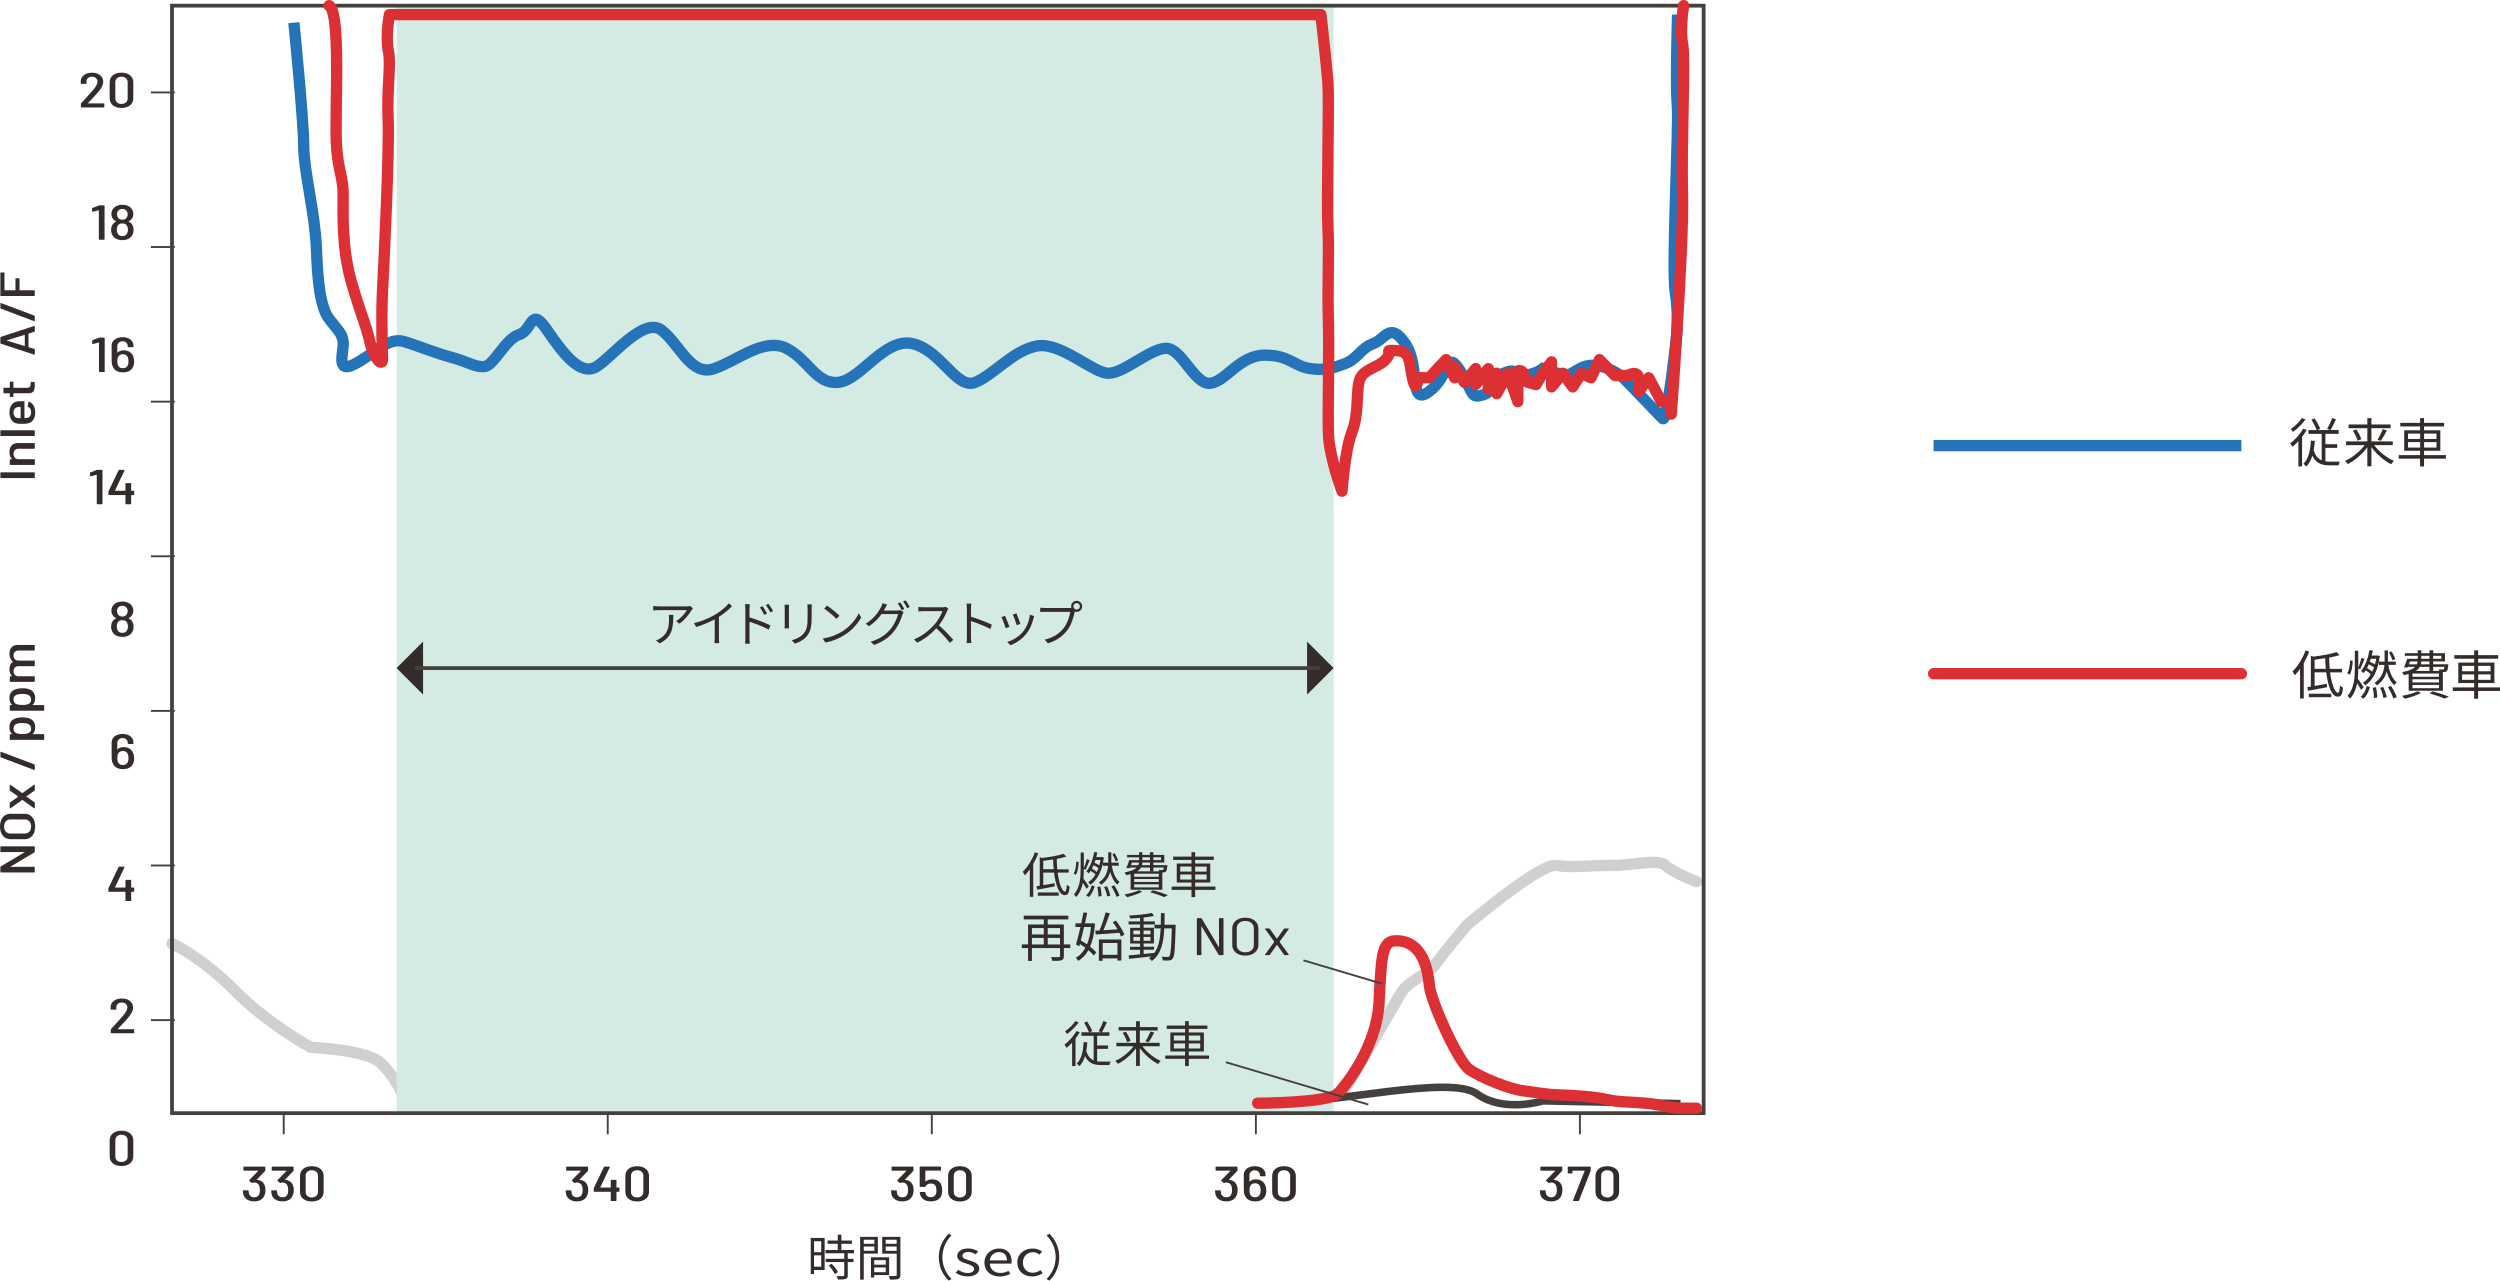 <?xml version="1.0" encoding="UTF-8"?><svg id="_イヤー_2" xmlns="http://www.w3.org/2000/svg" viewBox="0 0 661.59 338.89"><defs><style>.cls-1{stroke-width:2px;}.cls-1,.cls-2,.cls-3,.cls-4,.cls-5,.cls-6{fill:none;}.cls-1,.cls-3,.cls-4{stroke:#44403e;}.cls-1,.cls-3,.cls-4,.cls-6{stroke-miterlimit:10;}.cls-7{fill:#d4ebe3;}.cls-2{stroke:#dd3035;}.cls-2,.cls-5{stroke-linecap:round;stroke-linejoin:round;}.cls-2,.cls-5,.cls-6{stroke-width:3px;}.cls-8{fill:#342c2b;}.cls-3{stroke-width:.5px;}.cls-5{stroke:#cfd0cf;}.cls-6{stroke:#2573b9;}</style></defs><g id="_25"><g><path class="cls-5" d="M45.52,249.69s7.68,3.45,16.62,12.46c8.93,9.01,20.1,15.01,20.1,15.01,0,0,14.89,.6,18.62,4.2,3.72,3.6,5.58,8.12,5.58,8.12h248.71s13.03-21.93,15.27-26.14c2.23-4.2,7.35-5.06,9.68-8.41,2.33-3.34,8.19-10.21,8.19-10.21,0,0,19.36-16.36,23.46-15.69,4.1,.67,9.68-.07,14.89,0s12.29-1.87,14.15,0c1.86,1.87,8.15,4.27,8.15,4.27"/><path class="cls-1" d="M336.16,292.04c17.13,0,47.61-7.65,54.71-2.55,7.1,5.1,17.42,1.84,17.42,1.84l36.43,.72"/><rect class="cls-7" x="104.95" y="1.5" width="247.97" height="293.08"/><rect class="cls-4" x="45.52" y="1.5" width="405.32" height="293.08"/><line class="cls-3" x1="46.27" y1="24.46" x2="39.94" y2="24.46"/><line class="cls-3" x1="46.27" y1="65.37" x2="39.94" y2="65.37"/><line class="cls-3" x1="46.27" y1="106.29" x2="39.94" y2="106.29"/><line class="cls-3" x1="46.27" y1="147.21" x2="39.94" y2="147.21"/><line class="cls-3" x1="46.27" y1="188.13" x2="39.94" y2="188.13"/><line class="cls-3" x1="46.27" y1="229.04" x2="39.94" y2="229.04"/><line class="cls-3" x1="46.27" y1="269.96" x2="39.94" y2="269.96"/><g><path class="cls-8" d="M23.32,27.36h4.13c.1,0,.16,.04,.16,.13v.82c0,.09-.05,.13-.16,.13h-5.88c-.1,0-.16-.04-.16-.13v-.83c0-.06,.02-.11,.06-.16,1.34-1.44,2.39-2.6,3.14-3.47,.8-.93,1.2-1.67,1.2-2.22,0-.4-.14-.72-.41-.96s-.63-.36-1.08-.36-.79,.12-1.05,.36c-.27,.24-.39,.55-.38,.94v.46c0,.09-.05,.13-.16,.13h-1.2c-.1,0-.16-.04-.16-.13v-.56c.02-.68,.31-1.24,.87-1.65,.56-.42,1.26-.62,2.11-.62,.59,0,1.11,.1,1.56,.31,.45,.2,.79,.49,1.04,.85,.24,.36,.37,.78,.37,1.24,0,.77-.42,1.65-1.25,2.63-.48,.56-1.26,1.42-2.34,2.56l-.45,.48s-.02,.06,.03,.06Z"/><path class="cls-8" d="M29.87,27.87c-.57-.47-.85-1.1-.85-1.88v-4.19c0-.78,.28-1.4,.85-1.87,.57-.47,1.32-.7,2.27-.7s1.71,.23,2.28,.7c.57,.47,.86,1.09,.86,1.87v4.19c0,.79-.29,1.42-.86,1.88-.57,.47-1.33,.7-2.28,.7s-1.7-.23-2.27-.7Zm3.46-.77c.3-.26,.45-.61,.45-1.05v-4.3c0-.43-.15-.78-.45-1.05-.3-.26-.7-.4-1.19-.4s-.88,.13-1.18,.4c-.3,.26-.44,.61-.44,1.05v4.3c0,.43,.15,.78,.44,1.05,.3,.26,.69,.4,1.18,.4s.88-.13,1.19-.4Z"/><path class="cls-8" d="M26.28,54.34h1.23c.1,0,.16,.04,.16,.13v8.84c0,.09-.05,.13-.16,.13h-1.19c-.1,0-.16-.04-.16-.13v-7.62s0-.03-.02-.05c-.02-.01-.03-.01-.05,0l-1.51,.4h-.06c-.06,.01-.1-.03-.12-.1l-.06-.74c0-.07,.04-.12,.11-.16l1.64-.66c.06-.03,.13-.04,.2-.04Z"/><path class="cls-8" d="M35.34,60.87c0,.54-.11,1-.34,1.38-.23,.41-.57,.73-1.02,.96-.45,.23-.99,.34-1.6,.34s-1.15-.12-1.61-.35c-.46-.23-.8-.56-1.03-.99-.23-.41-.34-.86-.34-1.35s.1-.91,.3-1.29c.21-.41,.55-.71,1.01-.9,.05-.03,.05-.05,0-.08-.36-.18-.65-.42-.84-.72-.26-.35-.39-.78-.39-1.26s.12-.89,.36-1.25c.24-.36,.58-.65,1.03-.86s.95-.31,1.51-.31,1.09,.1,1.53,.31c.44,.2,.77,.49,1,.86,.25,.37,.37,.79,.37,1.25s-.13,.89-.39,1.26c-.2,.29-.48,.53-.84,.72-.05,.03-.06,.05-.02,.06,.47,.19,.81,.49,1.01,.91,.2,.36,.3,.79,.3,1.3Zm-1.48-.08c0-.35-.06-.64-.17-.88-.1-.25-.27-.45-.49-.58-.22-.14-.5-.21-.82-.21-.66,0-1.09,.26-1.31,.77-.11,.23-.17,.54-.17,.91,0,.39,.07,.71,.22,.95,.23,.49,.65,.73,1.26,.73s1.02-.24,1.25-.72c.16-.26,.23-.58,.23-.96Zm-2.9-4.08c0,.31,.07,.58,.22,.81,.11,.2,.28,.36,.48,.47s.45,.17,.72,.17,.53-.06,.73-.18,.37-.28,.48-.49c.13-.22,.2-.48,.2-.79,0-.27-.06-.51-.19-.71-.1-.22-.26-.39-.48-.51-.21-.12-.47-.19-.77-.19-.28,0-.53,.07-.75,.2s-.38,.3-.48,.52c-.11,.23-.17,.47-.17,.71Z"/><path class="cls-8" d="M26.32,89.34h1.23c.1,0,.16,.04,.16,.13v8.84c0,.09-.05,.13-.16,.13h-1.19c-.1,0-.16-.04-.16-.13v-7.62s0-.03-.02-.05c-.02-.01-.03-.01-.05,0l-1.51,.4h-.06c-.06,.01-.1-.03-.12-.1l-.06-.74c0-.07,.04-.12,.11-.16l1.64-.66c.06-.03,.13-.04,.2-.04Z"/><path class="cls-8" d="M35.51,95.62c0,.44-.06,.83-.17,1.17-.18,.56-.5,1-.98,1.3-.48,.3-1.09,.45-1.83,.45-.68,0-1.25-.14-1.72-.41-.47-.27-.8-.67-.98-1.18-.19-.35-.28-.78-.28-1.3l-.02-4.12c0-.69,.27-1.25,.81-1.67,.54-.42,1.25-.63,2.14-.63,.83,0,1.51,.21,2.04,.62,.52,.42,.79,.96,.79,1.64v.27c0,.09-.05,.13-.16,.13h-1.19c-.1,0-.16-.04-.16-.13v-.18c0-.36-.13-.67-.38-.9-.25-.24-.57-.36-.96-.36-.42,0-.76,.12-1.02,.36-.27,.24-.4,.55-.4,.94v1.64s0,.03,.02,.04,.03,0,.05-.01c.41-.39,.95-.58,1.62-.58,.63,0,1.16,.14,1.58,.42,.42,.28,.73,.66,.93,1.14,.17,.39,.25,.84,.25,1.35Zm-1.51-.03c0-.41-.05-.74-.16-.99-.09-.27-.25-.48-.48-.63-.23-.15-.51-.23-.84-.23s-.63,.08-.85,.23c-.22,.15-.38,.37-.48,.64-.09,.24-.14,.57-.14,.99,0,.36,.04,.65,.11,.9,.08,.29,.24,.53,.48,.7,.23,.17,.53,.25,.88,.25s.65-.08,.88-.25c.23-.17,.4-.41,.49-.73,.07-.23,.11-.52,.11-.87Z"/><path class="cls-8" d="M25.73,124.34h1.23c.1,0,.16,.04,.16,.13v8.84c0,.09-.05,.13-.16,.13h-1.19c-.1,0-.16-.04-.16-.13v-7.62s0-.03-.02-.05c-.02-.01-.03-.01-.05,0l-1.51,.4h-.06c-.06,.01-.1-.03-.12-.1l-.06-.74c0-.07,.04-.12,.11-.16l1.64-.66c.06-.03,.13-.04,.2-.04Z"/><path class="cls-8" d="M35.51,130.01v.87c0,.09-.05,.13-.16,.13h-.58s-.06,.02-.06,.05v2.25c0,.09-.05,.13-.16,.13h-1.19c-.1,0-.16-.04-.16-.13v-2.25s-.02-.05-.06-.05h-4.29c-.1,0-.16-.04-.16-.13v-.72c0-.06,.01-.11,.03-.16l2.67-5.56c.03-.07,.09-.1,.17-.1h1.28c.05,0,.09,.01,.11,.04s.02,.07,0,.11l-2.51,5.32s0,.03,0,.05c.01,.01,.03,.02,.05,.02h2.65s.06-.02,.06-.05v-1.85c0-.09,.05-.13,.16-.13h1.19c.1,0,.16,.04,.16,.13v1.85s.02,.05,.06,.05h.58c.1,0,.16,.04,.16,.13Z"/><path class="cls-8" d="M35.34,165.87c0,.54-.11,1-.34,1.38-.23,.41-.57,.73-1.02,.96-.45,.23-.99,.34-1.6,.34s-1.15-.12-1.61-.35c-.46-.23-.8-.56-1.03-.99-.23-.41-.34-.86-.34-1.35s.1-.91,.3-1.29c.21-.41,.55-.71,1.01-.9,.05-.03,.05-.05,0-.08-.36-.18-.65-.42-.84-.72-.26-.35-.39-.78-.39-1.26s.12-.89,.36-1.25c.24-.36,.58-.65,1.03-.86s.95-.31,1.51-.31,1.09,.1,1.53,.31c.44,.2,.77,.49,1,.86,.25,.37,.37,.79,.37,1.25s-.13,.89-.39,1.26c-.2,.29-.48,.53-.84,.72-.05,.03-.06,.05-.02,.06,.47,.19,.81,.49,1.01,.91,.2,.36,.3,.79,.3,1.3Zm-1.48-.08c0-.35-.06-.64-.17-.88-.1-.25-.27-.45-.49-.58-.22-.14-.5-.21-.82-.21-.66,0-1.09,.26-1.31,.77-.11,.23-.17,.54-.17,.91,0,.39,.07,.71,.22,.95,.23,.49,.65,.73,1.26,.73s1.02-.24,1.25-.72c.16-.26,.23-.58,.23-.96Zm-2.9-4.08c0,.31,.07,.58,.22,.81,.11,.2,.28,.36,.48,.47s.45,.17,.72,.17,.53-.06,.73-.18,.37-.28,.48-.49c.13-.22,.2-.48,.2-.79,0-.27-.06-.51-.19-.71-.1-.22-.26-.39-.48-.51-.21-.12-.47-.19-.77-.19-.28,0-.53,.07-.75,.2s-.38,.3-.48,.52c-.11,.23-.17,.47-.17,.71Z"/><path class="cls-8" d="M35.51,200.62c0,.44-.06,.83-.17,1.17-.18,.56-.5,1-.98,1.3-.48,.3-1.09,.45-1.83,.45-.68,0-1.25-.14-1.72-.41-.47-.27-.8-.67-.98-1.18-.19-.35-.28-.78-.28-1.3l-.02-4.12c0-.69,.27-1.25,.81-1.67,.54-.42,1.25-.63,2.14-.63,.83,0,1.51,.21,2.04,.62,.52,.42,.79,.96,.79,1.64v.27c0,.09-.05,.13-.16,.13h-1.19c-.1,0-.16-.04-.16-.13v-.18c0-.36-.13-.67-.38-.9-.25-.24-.57-.36-.96-.36-.42,0-.76,.12-1.02,.36-.27,.24-.4,.55-.4,.94v1.64s0,.03,.02,.04,.03,0,.05-.01c.41-.39,.95-.58,1.62-.58,.63,0,1.16,.14,1.58,.42,.42,.28,.73,.66,.93,1.14,.17,.39,.25,.84,.25,1.35Zm-1.51-.03c0-.41-.05-.74-.16-.99-.09-.27-.25-.48-.48-.63-.23-.15-.51-.23-.84-.23s-.63,.08-.85,.23c-.22,.15-.38,.37-.48,.64-.09,.24-.14,.57-.14,.99,0,.36,.04,.65,.11,.9,.08,.29,.24,.53,.48,.7,.23,.17,.53,.25,.88,.25s.65-.08,.88-.25c.23-.17,.4-.41,.49-.73,.07-.23,.11-.52,.11-.87Z"/><path class="cls-8" d="M35.51,235.01v.87c0,.09-.05,.13-.16,.13h-.58s-.06,.02-.06,.05v2.25c0,.09-.05,.13-.16,.13h-1.19c-.1,0-.16-.04-.16-.13v-2.25s-.02-.05-.06-.05h-4.29c-.1,0-.16-.04-.16-.13v-.72c0-.06,.01-.11,.03-.16l2.67-5.56c.03-.07,.09-.1,.17-.1h1.28c.05,0,.09,.01,.11,.04s.02,.07,0,.11l-2.51,5.32s0,.03,0,.05c.01,.01,.03,.02,.05,.02h2.65s.06-.02,.06-.05v-1.85c0-.09,.05-.13,.16-.13h1.19c.1,0,.16,.04,.16,.13v1.85s.02,.05,.06,.05h.58c.1,0,.16,.04,.16,.13Z"/><path class="cls-8" d="M31.22,272.36h4.13c.1,0,.16,.04,.16,.13v.82c0,.09-.05,.13-.16,.13h-5.88c-.1,0-.16-.04-.16-.13v-.83c0-.06,.02-.11,.06-.16,1.34-1.44,2.39-2.6,3.14-3.47,.8-.93,1.2-1.67,1.2-2.22,0-.4-.14-.72-.41-.96s-.63-.36-1.08-.36-.79,.12-1.05,.36c-.27,.24-.39,.55-.38,.94v.46c0,.09-.05,.13-.16,.13h-1.2c-.1,0-.16-.04-.16-.13v-.56c.02-.68,.31-1.24,.87-1.65,.56-.42,1.26-.62,2.11-.62,.59,0,1.11,.1,1.56,.31,.45,.2,.79,.49,1.04,.85,.24,.36,.37,.78,.37,1.24,0,.77-.42,1.65-1.25,2.63-.48,.56-1.26,1.42-2.34,2.56l-.45,.48s-.02,.06,.03,.06Z"/><path class="cls-8" d="M29.87,307.87c-.57-.47-.85-1.1-.85-1.88v-4.19c0-.78,.28-1.4,.85-1.87,.57-.47,1.32-.7,2.27-.7s1.71,.23,2.28,.7c.57,.47,.86,1.09,.86,1.87v4.19c0,.79-.29,1.42-.86,1.88-.57,.47-1.33,.7-2.28,.7s-1.7-.23-2.27-.7Zm3.46-.77c.3-.26,.45-.61,.45-1.05v-4.3c0-.43-.15-.78-.45-1.05-.3-.26-.7-.4-1.19-.4s-.88,.13-1.18,.4c-.3,.26-.44,.61-.44,1.05v4.3c0,.43,.15,.78,.44,1.05,.3,.26,.69,.4,1.18,.4s.88-.13,1.19-.4Z"/></g><g><path class="cls-8" d="M.1,225.32v-1.19c0-.1,.04-.16,.13-.16H9.07c.09,0,.13,.05,.13,.16v1.25c0,.09-.03,.16-.09,.19l-6.31,3.76s-.03,.04-.03,.05,.01,.02,.04,.02l6.25-.02c.09,0,.13,.05,.13,.16v1.19c0,.1-.04,.16-.13,.16H.23c-.09,0-.13-.05-.13-.16v-1.25c0-.09,.03-.16,.09-.19l6.3-3.74s.03-.04,.03-.05-.01-.02-.04-.02H.23c-.09,0-.13-.05-.13-.16Z"/><path class="cls-8" d="M8.98,220.48c-.23,.5-.55,.9-.97,1.18-.42,.28-.9,.42-1.44,.42H2.74c-.54,0-1.01-.14-1.43-.42-.42-.28-.74-.67-.97-1.18-.23-.5-.34-1.09-.34-1.75s.12-1.25,.34-1.76,.55-.91,.97-1.19c.42-.28,.89-.42,1.43-.42h3.82c.55,0,1.03,.14,1.44,.42,.42,.28,.74,.68,.97,1.19s.34,1.1,.34,1.76-.12,1.25-.34,1.75Zm-1.19-3.11c-.29-.34-.68-.51-1.17-.51H2.72c-.49,0-.88,.17-1.18,.51-.3,.34-.46,.8-.46,1.36s.15,1,.46,1.34c.3,.34,.7,.51,1.18,.51h3.9c.48,0,.86-.17,1.16-.51,.3-.34,.45-.79,.45-1.34s-.15-1.01-.44-1.36Z"/><path class="cls-8" d="M9.16,213.94s-.07,.02-.11-.02l-3.11-2.22s-.05-.02-.08,0l-3.12,2.22s-.06,.03-.08,.03c-.05,0-.08-.05-.08-.14v-1.28c0-.07,.03-.13,.09-.19l2.12-1.48s.01-.03,.01-.05,0-.04-.01-.05l-2.12-1.48c-.06-.05-.09-.11-.09-.19v-1.33c0-.06,.02-.1,.05-.12s.07-.02,.11,.02l3.12,2.21s.05,.01,.08,0l3.11-2.21s.06-.03,.08-.03c.05,0,.08,.05,.08,.14v1.28c0,.07-.03,.13-.09,.19l-2.13,1.48s-.03,.03-.03,.05,0,.04,.03,.05l2.13,1.48c.06,.05,.09,.12,.09,.19v1.33c0,.06-.01,.1-.05,.12Z"/><path class="cls-8" d="M9.06,203.77L.21,200.43c-.07-.03-.1-.09-.1-.19v-1.17c0-.11,.05-.16,.14-.12l8.85,3.34c.07,.03,.1,.09,.1,.19v1.17c0,.11-.05,.16-.14,.12Z"/><path class="cls-8" d="M5.88,189.83c.55,0,1.05,.05,1.48,.16,1.3,.31,1.95,1.15,1.95,2.53,0,.76-.22,1.32-.66,1.68-.03,.01-.04,.03-.03,.05,0,.02,.02,.03,.05,.03h2.9c.09,0,.13,.05,.13,.16v1.19c0,.1-.04,.16-.13,.16H2.72c-.09,0-.13-.05-.13-.16v-1.19c0-.1,.04-.16,.13-.16h.42s.03,0,.04-.02,0-.03-.01-.05c-.45-.38-.68-.97-.68-1.75,0-.66,.16-1.18,.47-1.58,.31-.4,.79-.68,1.44-.86,.45-.12,.94-.19,1.48-.19Zm.03,1.51c-.62,0-1.1,.06-1.44,.19-.29,.11-.52,.28-.67,.48-.15,.21-.23,.48-.23,.83,0,.32,.08,.58,.23,.78,.15,.2,.37,.35,.66,.45,.35,.12,.83,.19,1.46,.19s1.13-.07,1.48-.2c.28-.1,.49-.25,.63-.45s.21-.44,.21-.76c0-.6-.27-1.03-.82-1.28-.36-.16-.87-.23-1.51-.23Z"/><path class="cls-8" d="M5.88,182.13c.55,0,1.05,.05,1.48,.16,1.3,.31,1.95,1.15,1.95,2.53,0,.76-.22,1.32-.66,1.68-.03,.01-.04,.03-.03,.05,0,.02,.02,.03,.05,.03h2.9c.09,0,.13,.05,.13,.16v1.19c0,.1-.04,.16-.13,.16H2.72c-.09,0-.13-.05-.13-.16v-1.19c0-.1,.04-.16,.13-.16h.42s.03,0,.04-.02,0-.03-.01-.05c-.45-.38-.68-.97-.68-1.75,0-.66,.16-1.18,.47-1.58,.31-.4,.79-.68,1.44-.86,.45-.12,.94-.19,1.48-.19Zm.03,1.51c-.62,0-1.1,.06-1.44,.19-.29,.11-.52,.28-.67,.48-.15,.21-.23,.48-.23,.83,0,.32,.08,.58,.23,.78,.15,.2,.37,.35,.66,.45,.35,.12,.83,.19,1.46,.19s1.13-.07,1.48-.2c.28-.1,.49-.25,.63-.45s.21-.44,.21-.76c0-.6-.27-1.03-.82-1.28-.36-.16-.87-.23-1.51-.23Z"/><path class="cls-8" d="M3.08,171.27c.39-.4,.93-.6,1.62-.6h4.37c.09,0,.13,.05,.13,.16v1.17c0,.1-.04,.16-.13,.16H4.89c-.41,0-.73,.12-.96,.35s-.35,.55-.35,.96,.12,.73,.34,.97c.23,.25,.54,.37,.94,.37h4.21c.09,0,.13,.05,.13,.16v1.17c0,.1-.04,.16-.13,.16H4.89c-.41,0-.73,.12-.96,.36-.23,.24-.35,.56-.35,.95s.12,.73,.34,.98c.23,.24,.54,.37,.94,.37h4.21c.09,0,.13,.05,.13,.16v1.17c0,.1-.04,.16-.13,.16H2.72c-.09,0-.13-.05-.13-.16v-1.17c0-.1,.04-.16,.13-.16h.39s.03,0,.04-.02,0-.03-.01-.05c-.42-.43-.64-1.02-.64-1.78,0-.46,.08-.85,.23-1.19,.16-.33,.39-.59,.69-.76,.04-.03,.03-.06-.01-.09-.31-.23-.54-.53-.69-.9-.15-.37-.22-.76-.22-1.18,0-.73,.2-1.29,.58-1.69Z"/></g><g><path class="cls-8" d="M9.07,126.51H.23c-.09,0-.13-.05-.13-.16v-1.19c0-.1,.04-.16,.13-.16H9.07c.09,0,.13,.05,.13,.16v1.19c0,.1-.04,.16-.13,.16Z"/><path class="cls-8" d="M3.08,117.88c.39-.42,.93-.63,1.61-.63h4.38c.09,0,.13,.05,.13,.16v1.19c0,.1-.04,.16-.13,.16H4.88c-.4,0-.71,.12-.95,.37-.23,.24-.35,.58-.35,.99s.12,.77,.36,1.02,.56,.38,.96,.38h4.19c.09,0,.13,.05,.13,.16v1.19c0,.1-.04,.16-.13,.16H2.72c-.09,0-.13-.05-.13-.16v-1.19c0-.1,.04-.16,.13-.16h.4s.04,0,.05-.02c0-.02,0-.03-.03-.05-.42-.41-.64-1-.64-1.78s.2-1.35,.58-1.77Z"/><path class="cls-8" d="M9.07,115.38H.23c-.09,0-.13-.05-.13-.16v-1.19c0-.1,.04-.16,.13-.16H9.07c.09,0,.13,.05,.13,.16v1.19c0,.1-.04,.16-.13,.16Z"/><path class="cls-8" d="M8.01,108.21c-.14-.24-.34-.43-.59-.55-.08-.03-.11-.09-.09-.19l.2-1.06c.03-.1,.08-.14,.16-.11,.51,.2,.91,.54,1.2,1.03,.29,.49,.43,1.09,.43,1.79,0,.81-.17,1.47-.51,1.97s-.8,.82-1.39,.95c-.24,.05-.5,.09-.77,.1-.27,.02-.63,.02-1.09,.02s-.79-.03-1.05-.08c-.61-.09-1.09-.4-1.46-.92-.37-.52-.55-1.17-.55-1.97,0-.86,.2-1.56,.61-2.09,.41-.53,.95-.83,1.61-.89,.29-.03,.84-.05,1.62-.05,.09,0,.13,.05,.13,.16v4.27s.02,.06,.05,.06c.24,0,.46-.02,.64-.05,.32-.05,.58-.21,.78-.48,.2-.27,.3-.61,.3-1.03,0-.35-.07-.65-.21-.9Zm-4.15,1.95c.2,.25,.46,.41,.78,.46,.23,.03,.49,.05,.77,.05,.03,0,.05-.02,.05-.06v-2.87s-.02-.06-.05-.06c-.35,.02-.6,.04-.75,.06-.32,.05-.58,.21-.79,.47-.2,.26-.3,.59-.3,.98s.1,.72,.3,.98Z"/><path class="cls-8" d="M3.55,101.17v1.39s.02,.06,.05,.06h3.56c.36,0,.6-.09,.75-.26,.14-.17,.21-.44,.21-.8v-.3c0-.1,.04-.16,.13-.16h.82c.09,0,.13,.05,.13,.16v.61c.01,.73-.1,1.28-.33,1.65s-.66,.55-1.28,.55H3.6s-.05,.02-.05,.06v.76c0,.1-.04,.16-.13,.16h-.7c-.09,0-.13-.05-.13-.16v-.76s-.02-.06-.05-.06H1.04c-.09,0-.13-.05-.13-.16v-1.14c0-.1,.04-.16,.13-.16h1.5s.05-.02,.05-.06v-1.39c0-.1,.04-.16,.13-.16h.7c.09,0,.13,.05,.13,.16Z"/><path class="cls-8" d="M9.09,87.8l-1.51,.47s-.04,.04-.04,.08v3.45c0,.05,.01,.08,.04,.08l1.51,.45c.08,.01,.12,.07,.12,.17v1.22c0,.05-.01,.09-.04,.12-.03,.03-.06,.03-.1,.02L.22,90.96c-.08-.02-.12-.08-.12-.17v-1.47c0-.09,.04-.15,.12-.17l8.84-2.9,.04-.02c.07,0,.1,.05,.1,.16v1.23c0,.09-.04,.15-.12,.17Zm-2.55,3.74s.02-.03,.02-.05v-2.82s0-.04-.02-.05c-.01-.02-.02-.02-.03,0l-4.71,1.45s-.03,.02-.03,.03,0,.02,.03,.03l4.71,1.43s.02,0,.03,0Z"/><path class="cls-8" d="M9.06,85.01L.21,81.67c-.07-.03-.1-.09-.1-.19v-1.17c0-.11,.05-.16,.14-.12l8.85,3.34c.07,.03,.1,.09,.1,.19v1.17c0,.11-.05,.16-.14,.12Z"/><path class="cls-8" d="M1.18,72.25v4.51s.02,.06,.05,.06h2.81s.05-.02,.05-.06v-2.96c0-.1,.04-.16,.13-.16h.82c.09,0,.13,.05,.13,.16v2.96s.02,.06,.05,.06h3.85c.09,0,.13,.05,.13,.16v1.19c0,.1-.04,.16-.13,.16H.23c-.09,0-.13-.05-.13-.16v-5.91c0-.1,.04-.16,.13-.16h.82c.09,0,.13,.05,.13,.16Z"/></g><g><path class="cls-8" d="M70.24,315.01c0,.54-.1,1.02-.3,1.44-.22,.49-.55,.85-1,1.1-.45,.25-1,.38-1.67,.38-.76,0-1.39-.17-1.9-.5s-.83-.78-.97-1.35c-.06-.26-.1-.58-.12-.95,0-.09,.05-.13,.16-.13h1.19c.1,0,.16,.04,.16,.13,.02,.29,.05,.52,.09,.7,.08,.32,.25,.57,.48,.75,.24,.18,.55,.27,.92,.27,.34,0,.63-.08,.86-.23,.23-.15,.39-.38,.5-.67,.09-.29,.14-.63,.14-1.04,0-.47-.07-.85-.2-1.16-.11-.27-.28-.47-.5-.61-.22-.14-.49-.21-.81-.21-.16,0-.32,.04-.5,.12-.04,.02-.07,.03-.09,.03-.04,0-.08-.02-.12-.05l-.61-.55s-.05-.06-.05-.09,.02-.07,.05-.09l2.37-2.43s.03-.03,.02-.05c0-.01-.03-.02-.05-.02h-3.71c-.1,0-.16-.04-.16-.13v-.82c0-.09,.05-.13,.16-.13h5.48c.1,0,.16,.04,.16,.13v.86c0,.06-.02,.11-.06,.16l-2.2,2.3s-.03,.03-.02,.05,.03,.02,.05,.02c.47,.03,.87,.16,1.2,.37,.33,.21,.59,.5,.76,.86,.21,.42,.31,.94,.31,1.53Z"/><path class="cls-8" d="M77.73,315.01c0,.54-.1,1.02-.3,1.44-.22,.49-.55,.85-1,1.1-.45,.25-1,.38-1.67,.38-.76,0-1.39-.17-1.9-.5s-.83-.78-.97-1.35c-.06-.26-.1-.58-.12-.95,0-.09,.05-.13,.16-.13h1.19c.1,0,.16,.04,.16,.13,.02,.29,.05,.52,.09,.7,.08,.32,.25,.57,.48,.75,.24,.18,.55,.27,.92,.27,.34,0,.63-.08,.86-.23,.23-.15,.39-.38,.5-.67,.09-.29,.14-.63,.14-1.04,0-.47-.07-.85-.2-1.16-.11-.27-.28-.47-.5-.61-.22-.14-.49-.21-.81-.21-.16,0-.32,.04-.5,.12-.04,.02-.07,.03-.09,.03-.04,0-.08-.02-.12-.05l-.61-.55s-.05-.06-.05-.09,.02-.07,.05-.09l2.37-2.43s.03-.03,.02-.05c0-.01-.03-.02-.05-.02h-3.71c-.1,0-.16-.04-.16-.13v-.82c0-.09,.05-.13,.16-.13h5.48c.1,0,.16,.04,.16,.13v.86c0,.06-.02,.11-.06,.16l-2.2,2.3s-.03,.03-.02,.05,.03,.02,.05,.02c.47,.03,.87,.16,1.2,.37,.33,.21,.59,.5,.76,.86,.21,.42,.31,.94,.31,1.53Z"/><path class="cls-8" d="M80.24,317.26c-.57-.47-.85-1.1-.85-1.88v-4.19c0-.78,.28-1.4,.85-1.87,.57-.47,1.32-.7,2.27-.7s1.71,.23,2.28,.7c.57,.47,.86,1.09,.86,1.87v4.19c0,.79-.29,1.42-.86,1.88-.57,.47-1.33,.7-2.28,.7s-1.7-.23-2.27-.7Zm3.46-.77c.3-.26,.45-.61,.45-1.05v-4.3c0-.43-.15-.78-.45-1.05-.3-.26-.7-.4-1.19-.4s-.88,.13-1.18,.4c-.3,.26-.44,.61-.44,1.05v4.3c0,.43,.15,.78,.44,1.05,.3,.26,.69,.4,1.18,.4s.88-.13,1.19-.4Z"/></g><line class="cls-3" x1="75.08" y1="294.9" x2="75.08" y2="300.16"/><g><path class="cls-8" d="M241.76,315.01c0,.54-.1,1.02-.3,1.44-.22,.49-.55,.85-1,1.1-.45,.25-1,.38-1.67,.38-.76,0-1.39-.17-1.9-.5s-.83-.78-.97-1.35c-.06-.26-.1-.58-.12-.95,0-.09,.05-.13,.16-.13h1.19c.1,0,.16,.04,.16,.13,.02,.29,.05,.52,.09,.7,.08,.32,.25,.57,.48,.75,.24,.18,.55,.27,.92,.27,.34,0,.63-.08,.86-.23,.23-.15,.39-.38,.5-.67,.09-.29,.14-.63,.14-1.04,0-.47-.07-.85-.2-1.16-.11-.27-.28-.47-.5-.61-.22-.14-.49-.21-.81-.21-.16,0-.32,.04-.5,.12-.04,.02-.07,.03-.09,.03-.04,0-.08-.02-.12-.05l-.61-.55s-.05-.06-.05-.09,.02-.07,.05-.09l2.37-2.43s.03-.03,.02-.05c0-.01-.03-.02-.05-.02h-3.71c-.1,0-.16-.04-.16-.13v-.82c0-.09,.05-.13,.16-.13h5.48c.1,0,.16,.04,.16,.13v.86c0,.06-.02,.11-.06,.16l-2.2,2.3s-.03,.03-.02,.05,.03,.02,.05,.02c.47,.03,.87,.16,1.2,.37,.33,.21,.59,.5,.76,.86,.21,.42,.31,.94,.31,1.53Z"/><path class="cls-8" d="M249.34,315.01c0,.45-.05,.83-.14,1.14-.18,.57-.51,1.01-1.01,1.32-.49,.31-1.11,.46-1.85,.46s-1.35-.16-1.85-.48-.82-.77-.99-1.35c-.06-.23-.1-.4-.11-.52v-.03c0-.07,.05-.1,.14-.1h1.2c.1,0,.16,.04,.17,.13,.02,.14,.04,.23,.06,.27,.08,.32,.24,.57,.48,.73s.54,.25,.89,.25,.65-.09,.9-.26c.24-.17,.41-.42,.49-.74,.06-.2,.09-.47,.09-.82s-.04-.64-.11-.91c-.08-.29-.25-.52-.48-.67-.24-.15-.54-.23-.89-.23s-.64,.07-.88,.2-.42,.33-.52,.58c-.02,.07-.08,.1-.17,.1h-1.22c-.1,0-.16-.04-.16-.13v-5.11c0-.09,.05-.13,.16-.13h5.32c.1,0,.16,.04,.16,.13v.82c0,.09-.05,.13-.16,.13h-3.92s-.06,.02-.06,.05l-.02,2.77s.03,.05,.08,.03c.21-.17,.46-.31,.76-.4,.3-.09,.61-.14,.94-.14,.61,0,1.13,.12,1.56,.37,.43,.25,.72,.6,.89,1.07,.16,.42,.23,.91,.23,1.44Z"/><path class="cls-8" d="M251.75,317.26c-.57-.47-.85-1.1-.85-1.88v-4.19c0-.78,.28-1.4,.85-1.87,.57-.47,1.32-.7,2.27-.7s1.71,.23,2.28,.7c.57,.47,.86,1.09,.86,1.87v4.19c0,.79-.29,1.42-.86,1.88-.57,.47-1.33,.7-2.28,.7s-1.7-.23-2.27-.7Zm3.46-.77c.3-.26,.45-.61,.45-1.05v-4.3c0-.43-.15-.78-.45-1.05-.3-.26-.7-.4-1.19-.4s-.88,.13-1.18,.4c-.3,.26-.44,.61-.44,1.05v4.3c0,.43,.15,.78,.44,1.05,.3,.26,.69,.4,1.18,.4s.88-.13,1.19-.4Z"/></g><line class="cls-3" x1="246.59" y1="294.9" x2="246.59" y2="300.16"/><g><path class="cls-8" d="M155.65,315.01c0,.54-.1,1.02-.3,1.44-.22,.49-.55,.85-1,1.1-.45,.25-1,.38-1.67,.38-.76,0-1.39-.17-1.9-.5s-.83-.78-.97-1.35c-.06-.26-.1-.58-.12-.95,0-.09,.05-.13,.16-.13h1.19c.1,0,.16,.04,.16,.13,.02,.29,.05,.52,.09,.7,.08,.32,.25,.57,.48,.75,.24,.18,.55,.27,.92,.27,.34,0,.63-.08,.86-.23,.23-.15,.39-.38,.5-.67,.09-.29,.14-.63,.14-1.04,0-.47-.07-.85-.2-1.16-.11-.27-.28-.47-.5-.61-.22-.14-.49-.21-.81-.21-.16,0-.32,.04-.5,.12-.04,.02-.07,.03-.09,.03-.04,0-.08-.02-.12-.05l-.61-.55s-.05-.06-.05-.09,.02-.07,.05-.09l2.37-2.43s.03-.03,.02-.05c0-.01-.03-.02-.05-.02h-3.71c-.1,0-.16-.04-.16-.13v-.82c0-.09,.05-.13,.16-.13h5.48c.1,0,.16,.04,.16,.13v.86c0,.06-.02,.11-.06,.16l-2.2,2.3s-.03,.03-.02,.05,.03,.02,.05,.02c.47,.03,.87,.16,1.2,.37,.33,.21,.59,.5,.76,.86,.21,.42,.31,.94,.31,1.53Z"/><path class="cls-8" d="M163.94,314.4v.87c0,.09-.05,.13-.16,.13h-.58s-.06,.02-.06,.05v2.25c0,.09-.05,.13-.16,.13h-1.19c-.1,0-.16-.04-.16-.13v-2.25s-.02-.05-.06-.05h-4.29c-.1,0-.16-.04-.16-.13v-.72c0-.06,.01-.11,.03-.16l2.67-5.56c.03-.07,.09-.1,.17-.1h1.28c.05,0,.09,.01,.11,.04s.02,.07,0,.11l-2.51,5.32s0,.03,0,.05c.01,.01,.03,.02,.05,.02h2.65s.06-.02,.06-.05v-1.85c0-.09,.05-.13,.16-.13h1.19c.1,0,.16,.04,.16,.13v1.85s.02,.05,.06,.05h.58c.1,0,.16,.04,.16,.13Z"/><path class="cls-8" d="M166.34,317.26c-.57-.47-.85-1.1-.85-1.88v-4.19c0-.78,.28-1.4,.85-1.87,.57-.47,1.32-.7,2.27-.7s1.71,.23,2.28,.7c.57,.47,.86,1.09,.86,1.87v4.19c0,.79-.29,1.42-.86,1.88-.57,.47-1.33,.7-2.28,.7s-1.7-.23-2.27-.7Zm3.46-.77c.3-.26,.45-.61,.45-1.05v-4.3c0-.43-.15-.78-.45-1.05-.3-.26-.7-.4-1.19-.4s-.88,.13-1.18,.4c-.3,.26-.44,.61-.44,1.05v4.3c0,.43,.15,.78,.44,1.05,.3,.26,.69,.4,1.18,.4s.88-.13,1.19-.4Z"/></g><line class="cls-3" x1="160.83" y1="294.9" x2="160.83" y2="300.16"/><g><path class="cls-8" d="M327.5,315.01c0,.54-.1,1.02-.3,1.44-.22,.49-.55,.85-1,1.1-.45,.25-1,.38-1.67,.38-.76,0-1.39-.17-1.9-.5s-.83-.78-.97-1.35c-.06-.26-.1-.58-.12-.95,0-.09,.05-.13,.16-.13h1.19c.1,0,.16,.04,.16,.13,.02,.29,.05,.52,.09,.7,.08,.32,.25,.57,.48,.75,.24,.18,.55,.27,.92,.27,.34,0,.63-.08,.86-.23,.23-.15,.39-.38,.5-.67,.09-.29,.14-.63,.14-1.04,0-.47-.07-.85-.2-1.16-.11-.27-.28-.47-.5-.61-.22-.14-.49-.21-.81-.21-.16,0-.32,.04-.5,.12-.04,.02-.07,.03-.09,.03-.04,0-.08-.02-.12-.05l-.61-.55s-.05-.06-.05-.09,.02-.07,.05-.09l2.37-2.43s.03-.03,.02-.05c0-.01-.03-.02-.05-.02h-3.71c-.1,0-.16-.04-.16-.13v-.82c0-.09,.05-.13,.16-.13h5.48c.1,0,.16,.04,.16,.13v.86c0,.06-.02,.11-.06,.16l-2.2,2.3s-.03,.03-.02,.05,.03,.02,.05,.02c.47,.03,.87,.16,1.2,.37,.33,.21,.59,.5,.76,.86,.21,.42,.31,.94,.31,1.53Z"/><path class="cls-8" d="M335.12,315.01c0,.44-.06,.83-.17,1.17-.18,.56-.5,1-.98,1.3-.48,.3-1.09,.45-1.83,.45-.68,0-1.25-.14-1.72-.41-.47-.27-.8-.67-.98-1.18-.19-.35-.28-.78-.28-1.3l-.02-4.12c0-.69,.27-1.25,.81-1.67,.54-.42,1.25-.63,2.14-.63,.83,0,1.51,.21,2.04,.62,.52,.42,.79,.96,.79,1.64v.27c0,.09-.05,.13-.16,.13h-1.19c-.1,0-.16-.04-.16-.13v-.18c0-.36-.13-.67-.38-.9-.25-.24-.57-.36-.96-.36-.42,0-.76,.12-1.02,.36-.27,.24-.4,.55-.4,.94v1.64s0,.03,.02,.04,.03,0,.05-.01c.41-.39,.95-.58,1.62-.58,.63,0,1.16,.14,1.58,.42,.42,.28,.73,.66,.93,1.14,.17,.39,.25,.84,.25,1.35Zm-1.51-.03c0-.41-.05-.74-.16-.99-.09-.27-.25-.48-.48-.63-.23-.15-.51-.23-.84-.23s-.63,.08-.85,.23c-.22,.15-.38,.37-.48,.64-.09,.24-.14,.57-.14,.99,0,.36,.04,.65,.11,.9,.08,.29,.24,.53,.48,.7,.23,.17,.53,.25,.88,.25s.65-.08,.88-.25c.23-.17,.4-.41,.49-.73,.07-.23,.11-.52,.11-.87Z"/><path class="cls-8" d="M337.51,317.26c-.57-.47-.85-1.1-.85-1.88v-4.19c0-.78,.28-1.4,.85-1.87,.57-.47,1.32-.7,2.27-.7s1.71,.23,2.28,.7c.57,.47,.86,1.09,.86,1.87v4.19c0,.79-.29,1.42-.86,1.88-.57,.47-1.33,.7-2.28,.7s-1.7-.23-2.27-.7Zm3.46-.77c.3-.26,.45-.61,.45-1.05v-4.3c0-.43-.15-.78-.45-1.05-.3-.26-.7-.4-1.19-.4s-.88,.13-1.18,.4c-.3,.26-.44,.61-.44,1.05v4.3c0,.43,.15,.78,.44,1.05,.3,.26,.69,.4,1.18,.4s.88-.13,1.19-.4Z"/></g><line class="cls-3" x1="332.35" y1="294.9" x2="332.35" y2="300.16"/><g><path class="cls-8" d="M413.46,315.01c0,.54-.1,1.02-.3,1.44-.22,.49-.55,.85-1,1.1-.45,.25-1,.38-1.67,.38-.76,0-1.39-.17-1.9-.5s-.83-.78-.97-1.35c-.06-.26-.1-.58-.12-.95,0-.09,.05-.13,.16-.13h1.19c.1,0,.16,.04,.16,.13,.02,.29,.05,.52,.09,.7,.08,.32,.25,.57,.48,.75,.24,.18,.55,.27,.92,.27,.34,0,.63-.08,.86-.23,.23-.15,.39-.38,.5-.67,.09-.29,.14-.63,.14-1.04,0-.47-.07-.85-.2-1.16-.11-.27-.28-.47-.5-.61-.22-.14-.49-.21-.81-.21-.16,0-.32,.04-.5,.12-.04,.02-.07,.03-.09,.03-.04,0-.08-.02-.12-.05l-.61-.55s-.05-.06-.05-.09,.02-.07,.05-.09l2.37-2.43s.03-.03,.02-.05c0-.01-.03-.02-.05-.02h-3.71c-.1,0-.16-.04-.16-.13v-.82c0-.09,.05-.13,.16-.13h5.48c.1,0,.16,.04,.16,.13v.86c0,.06-.02,.11-.06,.16l-2.2,2.3s-.03,.03-.02,.05,.03,.02,.05,.02c.47,.03,.87,.16,1.2,.37,.33,.21,.59,.5,.76,.86,.21,.42,.31,.94,.31,1.53Z"/><path class="cls-8" d="M416.26,317.68l3.09-7.81s0-.03,0-.05c-.02-.01-.03-.02-.05-.02h-3.12s-.06,.02-.06,.05v.56c0,.09-.05,.13-.16,.13h-.92c-.1,0-.16-.04-.16-.13v-1.56c0-.09,.05-.13,.16-.13h5.76c.1,0,.16,.04,.16,.13v.87s0,.09-.03,.16l-3.07,7.84c-.03,.07-.09,.1-.19,.1h-1.26c-.11,0-.16-.05-.12-.14Z"/><path class="cls-8" d="M423.07,317.26c-.57-.47-.85-1.1-.85-1.88v-4.19c0-.78,.28-1.4,.85-1.87,.57-.47,1.32-.7,2.27-.7s1.71,.23,2.28,.7c.57,.47,.86,1.09,.86,1.87v4.19c0,.79-.29,1.42-.86,1.88-.57,.47-1.33,.7-2.28,.7s-1.7-.23-2.27-.7Zm3.46-.77c.3-.26,.45-.61,.45-1.05v-4.3c0-.43-.15-.78-.45-1.05-.3-.26-.7-.4-1.19-.4s-.88,.13-1.18,.4c-.3,.26-.44,.61-.44,1.05v4.3c0,.43,.15,.78,.44,1.05,.3,.26,.69,.4,1.18,.4s.88-.13,1.19-.4Z"/></g><line class="cls-3" x1="418.1" y1="294.9" x2="418.1" y2="300.16"/><path class="cls-6" d="M77.77,6s2.61,26.11,2.61,32.72,2.98,17.43,3.35,27.03,1.12,15.61,3.35,18.61c2.23,3,3.35,3.6,3.72,6.01,.37,2.4-2.23,8.72,2.98,6.01,5.21-2.71,8.94-7.21,13.03-6.01s8.19,3,12.66,4.2c4.47,1.2,5.96,2.53,8.56,2.47,2.61-.06,5.58-7.27,9.31-8.47s2.98-7.81,7.45-1.2c4.47,6.61,8.94,12.14,13.03,9.68,4.1-2.47,12.5-13.28,17.23-9.68s7.71,12.14,13.67,10.27c5.96-1.87,13.4-8.47,19.36-5.47,5.96,3,7.82,9.61,13.78,9.01,5.96-.6,12.29-12.01,19.73-10.21,7.45,1.8,11.54,12.09,16.38,10.25,4.84-1.84,10.05-8.45,16.38-9.65,6.33-1.2,14.89,7.21,18.99,7.21s11.17-6.61,15.27-6.61,7.45,9.52,11.54,9.27c4.1-.26,7.82-7.46,14.52-7.46s7.67,3,12.29,3.6c4.62,.6,6.73-.61,8.56-1.2,3.72-1.2,4.47-4.2,7.82-5.41,3.35-1.2,4.47-6.01,8.56,0,4.1,6.01,.75,16.82,6.33,12.61,5.58-4.2,4.46-11.41,8.19-5.41,3.72,6.01,2.61,7.3,5.96,6.35,3.35-.95,1.49-3.95,5.58-5.75,4.1-1.8,2.23,1.2,5.58,.6,3.35-.6,4.73-1.8,4.73-1.8,0,0,6.06,2.4,7.92,1.2s-3.35,1.8,1.86-1.2c5.21-3,11.54,2.4,11.54,2.4,0,0,9.31,9.61,10.43,10.81,1.12,1.2,3.35-19.22,3.35-19.22,0,0,1.12-7.21,0-13.81-1.12-6.61,.99-44.44,.5-49.85-.5-5.41,.08-24.02,.08-24.02"/><path class="cls-2" d="M87.08,1.5s1.49-.02,1.86,8.99c.37,9.01,0,13.81,0,24.02s1.86,11.41,1.86,16.82-.37,14.41,2.23,23.42c2.61,9.01,3.72,10.81,4.84,15.62s3.35,6.61,3.35,4.8-.37-10.81,0-18.02c.37-7.21,1.86-37.24,1.49-45.65-.37-8.41,.86-14.41,.06-18.02-.8-3.6,.28-9.61,.28-9.61h246.51s1.49,13.21,1.86,18.02-.37,31.23,0,38.44c.37,7.21-.16,15.01,.11,24.02s-.2,24.62,.03,30.63,3.59,15.01,3.59,15.01c0,0,.74-10.81,2.61-15.62,1.86-4.8,1.12-9.61,1.86-13.21,.74-3.6,4.84-3.6,7.07-6.01s-.74-2.4,2.23-2.4,3.72,1.2,4.1,3c.37,1.8,1.12,7.81,1.86,6.01l.74-1.8h2.61l4.46-4.8,2.23,4.8v-3l2.61,4.2,2.98-3.6v4.2l3.35-4.2v5.41l2.23-4.2v5.41l2.98-5.41,2.61,7.51v-8.11s1.12-.6,1.86,1.2l.74,1.8,2.23,.6,1.76-3,2.34-3v6.61l2.98-3.6,2.61,3.6,2.35-3.6,2.49,1.2,2.23-4.8,4.1,4.2h3.35s2.98-1.8,2.98,1.2v3l2.61-3.6,3.35,6.31h2.61v3.3s3.35-44.44,2.98-58.26,.8-35.44,.03-39.64c-.77-4.2,.27-10.2,.27-10.2"/><g><path class="cls-8" d="M183.37,161c-.09,.13-.26,.33-.35,.47-.52,.88-1.75,2.56-3.24,3.59l-.86-.69c1.2-.7,2.42-2.11,2.83-2.91h-7.4c-.48,0-.96,.03-1.48,.08v-1.17c.46,.05,1,.1,1.48,.1h7.46c.25,0,.71-.04,.91-.08l.64,.61Zm-5.19,1.72c0,3.52-.31,5.9-3.63,7.55l-.95-.78c.35-.12,.79-.33,1.16-.57,2.01-1.24,2.3-3.09,2.3-5.27,0-.31-.01-.6-.05-.94h1.17Z"/><path class="cls-8" d="M193.73,160.42c-.9,.91-2.15,1.98-3.48,2.82v5.56c0,.49,.03,1.13,.08,1.39h-1.27c.04-.25,.08-.9,.08-1.39v-4.91c-1.39,.77-3.18,1.52-4.89,2.03l-.6-1.01c2.17-.51,4.38-1.49,5.81-2.39,1.33-.82,2.69-1.95,3.42-2.87l.86,.78Z"/><path class="cls-8" d="M198.35,163.38c1.72,.52,4.17,1.44,5.55,2.13l-.46,1.11c-1.4-.77-3.65-1.62-5.1-2.08v4.28c0,.42,.03,1.12,.08,1.53h-1.25c.05-.42,.08-1.05,.08-1.53v-7.57c0-.36-.03-.95-.1-1.35h1.27c-.04,.4-.08,.96-.08,1.35v2.13Zm3.91-.65c-.33-.68-.73-1.39-1.16-1.98l.71-.33c.34,.48,.88,1.35,1.18,1.96l-.74,.34Zm1.62-.66c-.35-.68-.77-1.36-1.21-1.95l.71-.34c.34,.46,.91,1.33,1.22,1.92l-.73,.36Z"/><path class="cls-8" d="M208.82,160.03c-.03,.25-.04,.62-.04,.94v4.34c0,.33,.01,.75,.04,.99h-1.2c.01-.2,.05-.61,.05-1v-4.33c0-.23-.03-.69-.05-.94h1.2Zm6.02-.09c-.03,.31-.05,.69-.05,1.12v2.11c0,3.12-.42,4.15-1.35,5.26-.85,1.01-2.15,1.57-3.09,1.9l-.84-.9c1.2-.3,2.31-.82,3.12-1.73,.94-1.08,1.09-2.13,1.09-4.59v-2.05c0-.43-.04-.81-.06-1.12h1.2Z"/><path class="cls-8" d="M222.94,167.07c2-1.26,3.59-3.19,4.34-4.78l.62,1.1c-.9,1.62-2.4,3.39-4.37,4.62-1.3,.83-2.94,1.62-5.11,2.03l-.69-1.07c2.28-.34,3.96-1.13,5.2-1.9Zm-.77-4.12l-.82,.82c-.65-.68-2.28-2.07-3.24-2.72l.74-.79c.92,.61,2.59,1.96,3.32,2.69Z"/><path class="cls-8" d="M237.41,161.57c.35,0,.64-.04,.84-.12l.86,.52c-.1,.18-.23,.48-.3,.69-.35,1.31-1.14,3.07-2.3,4.49-1.18,1.44-2.74,2.63-5.17,3.54l-.95-.86c2.39-.7,4.02-1.87,5.2-3.26,1.01-1.18,1.81-2.87,2.07-4.06h-4.38c-.79,1.11-1.87,2.26-3.3,3.2l-.9-.66c2.24-1.34,3.51-3.24,4.08-4.39,.13-.23,.32-.7,.4-1.04l1.2,.4c-.21,.34-.44,.78-.57,1.01-.09,.18-.19,.36-.3,.55h3.52Zm.84-2.18c.33,.47,.79,1.25,1.07,1.78l-.7,.31c-.26-.52-.7-1.31-1.05-1.79l.69-.3Zm1.43-.52c.34,.48,.85,1.29,1.08,1.77l-.69,.31c-.29-.56-.71-1.3-1.08-1.78l.69-.3Z"/><path class="cls-8" d="M250.98,161.09c-.08,.1-.25,.39-.33,.57-.44,1.12-1.26,2.64-2.18,3.81,1.36,1.17,2.95,2.86,3.8,3.87l-.91,.79c-.87-1.14-2.25-2.68-3.58-3.86-1.39,1.5-3.15,2.92-5.07,3.8l-.83-.87c2.09-.82,4.02-2.37,5.36-3.86,.88-1,1.83-2.55,2.16-3.61h-5.07c-.46,0-1.17,.05-1.31,.07v-1.18c.18,.03,.92,.09,1.31,.09h5.02c.43,0,.77-.05,.97-.12l.66,.51Z"/><path class="cls-8" d="M262.06,166.45c-1.42-.77-3.67-1.64-5.11-2.09v4.29c.01,.42,.04,1.11,.09,1.53h-1.25c.05-.42,.08-1.05,.08-1.53v-7.57c0-.36-.03-.95-.1-1.35h1.27c-.04,.4-.09,.96-.09,1.35v2.12c1.72,.52,4.17,1.46,5.55,2.14l-.44,1.11Z"/><path class="cls-8" d="M267.15,165.89l-.99,.36c-.2-.68-.9-2.47-1.16-2.92l.96-.38c.26,.56,.94,2.26,1.18,2.94Zm6.54-2.86c-.09,.27-.14,.48-.2,.65-.35,1.43-.91,2.82-1.85,3.99-1.2,1.52-2.78,2.54-4.24,3.09l-.86-.88c1.51-.43,3.16-1.42,4.22-2.76,.92-1.13,1.6-2.78,1.79-4.45l1.12,.35Zm-3.68,2.08l-.96,.34c-.14-.58-.74-2.24-1.01-2.82l.95-.33c.22,.52,.86,2.24,1.03,2.81Z"/><path class="cls-8" d="M283.1,160.89c.13,0,.27,0,.43-.01-.04-.13-.07-.27-.07-.42,0-.81,.65-1.47,1.46-1.47s1.46,.66,1.46,1.47-.65,1.46-1.46,1.46c-.17,0-.34-.03-.49-.08l-.03,.14c-.29,1.37-.91,3.46-1.94,4.8-1.2,1.52-2.74,2.73-5.12,3.47l-.88-.97c2.52-.62,3.98-1.73,5.07-3.12,.92-1.18,1.52-2.99,1.7-4.24h-6.66c-.51,0-.96,.03-1.29,.04v-1.14c.35,.04,.87,.08,1.3,.08h6.51Zm2.68-.43c0-.47-.39-.87-.86-.87s-.86,.4-.86,.87,.38,.86,.86,.86,.86-.39,.86-.86Z"/></g><g><path class="cls-8" d="M274.77,225.83c-.36,.96-.82,1.91-1.34,2.81v8.71h-.91v-7.29c-.42,.6-.86,1.13-1.31,1.6-.1-.22-.36-.73-.55-.94,1.27-1.25,2.48-3.19,3.21-5.16l.9,.27Zm5.12,5.08c.39,2.98,1.17,5.03,1.96,5.02,.27,0,.4-.53,.46-1.79,.2,.21,.52,.42,.75,.51-.13,1.74-.47,2.24-1.29,2.24-1.46,0-2.4-2.54-2.83-5.97h-2.85v3.33c.94-.16,1.98-.34,3-.53l.04,.86c-1.64,.31-3.35,.65-4.64,.87l-.21-.9,.87-.14v-7.57l.64,.21c2.07-.25,4.35-.65,5.67-1.1l.75,.74c-.73,.22-1.61,.43-2.56,.61,.01,.96,.06,1.89,.14,2.76h3.03v.87h-2.94Zm-5.23,5.27h5.51v.86h-5.51v-.86Zm4.19-6.14c-.09-.83-.14-1.7-.16-2.59-.87,.14-1.75,.26-2.6,.36v2.22h2.76Z"/><path class="cls-8" d="M285.45,228.1c-.03,1.22-.2,2.6-.74,3.41l-.6-.38c.49-.7,.68-1.96,.7-3.12l.64,.09Zm2.07,7.14c-.18-.38-.58-1.05-.96-1.62-.26,1.35-.77,2.64-1.73,3.76-.13-.19-.43-.49-.64-.64,1.61-1.91,1.79-4.34,1.79-6.7v-4.42h.84v4.17c.29-.69,.61-1.7,.79-2.42l.75,.27c-.36,.83-.74,1.9-1.08,2.54l-.47-.21v.05c0,.83-.03,1.66-.1,2.47,.38,.49,1.24,1.75,1.44,2.08l-.65,.66Zm-.12,1.72c.75-.62,1.26-1.69,1.52-2.67l.77,.27c-.31,1.01-.77,2.13-1.56,2.82l-.73-.43Zm4.48-8.59c-.58,2.81-1.78,4.72-3.35,5.77-.1-.2-.35-.52-.55-.68,.74-.44,1.4-1.16,1.94-2.07-.33-.3-.82-.65-1.29-.95-.14,.25-.3,.48-.47,.69-.14-.14-.48-.4-.68-.52,1.04-1.22,1.72-3.12,2.11-5.15l.81,.14c-.08,.42-.18,.82-.29,1.21h1.35l.16-.04,.49,.16c-.05,.48-.13,.94-.22,1.37h1.39v-2.74h.82v2.74h1.94v.81h-1.83c.33,1.83,1,3.5,2.08,4.28-.19,.16-.48,.48-.62,.7-.86-.7-1.46-1.92-1.86-3.35-.33,1.22-1.01,2.42-2.41,3.41-.13-.18-.4-.47-.6-.6,1.82-1.27,2.31-2.89,2.44-4.43h-1.37v-.74Zm-1.62,2.39c.17-.34,.31-.69,.44-1.05-.35-.25-.84-.53-1.3-.75-.14,.33-.29,.62-.43,.92,.46,.26,.95,.58,1.29,.88Zm-.36-3.17c-.08,.25-.16,.49-.25,.74,.44,.18,.92,.43,1.27,.66,.13-.46,.22-.91,.31-1.4h-1.34Zm1.27,7.01c.21,.79,.34,1.85,.34,2.52l-.84,.13c.03-.68-.1-1.73-.27-2.54l.78-.12Zm1.78-.08c.39,.78,.74,1.82,.87,2.5l-.82,.23c-.09-.68-.43-1.73-.81-2.52l.75-.21Zm1.92-.25c.57,.87,1.17,2.01,1.39,2.76l-.82,.31c-.22-.73-.79-1.92-1.35-2.79l.78-.27Zm.35-6.31c-.14-.52-.49-1.31-.85-1.91l.62-.26c.39,.6,.75,1.38,.9,1.9l-.68,.27Z"/><path class="cls-8" d="M302.27,235.98c-1.07,.58-2.7,1.13-4,1.44-.16-.18-.48-.55-.7-.71,1.34-.25,2.9-.66,3.83-1.12l.87,.39Zm-3.06-4.63c-.35,.09-.73,.18-1.16,.27-.09-.21-.29-.57-.46-.74,1.72-.33,2.68-.75,3.21-1.29h-1.77l-.06,.17-.9-.05c.27-.58,.55-1.4,.77-2.09h2.59v-.74h-3.17v-.64h3.17v-.71h.88v.71h2v-.71h.91v.71h2.89v2.01h-2.89v.7h3.72s-.01,.2-.03,.31c-.09,.79-.17,1.17-.38,1.38-.16,.16-.36,.22-.62,.23h-.31v4.58h-8.4v-4.11Zm.08-2.39h1.95c.1-.22,.16-.46,.17-.7h-1.87l-.25,.7Zm7.36,2.26h-6.5v.81h6.5v-.81Zm0,1.4h-6.5v.79h6.5v-.79Zm0,1.4h-6.5v.81h6.5v-.81Zm-1.42-4.43v.97h-.91v-.97h-2.38c-.21,.36-.51,.7-.97,1h5.77c-.04-.13-.09-.27-.14-.38,.4,.03,.77,.04,.9,.04,.16,0,.23-.01,.31-.06,.07-.08,.12-.26,.17-.6h-2.74Zm-.91-1.34h-2.01c-.01,.25-.05,.48-.1,.7h2.12v-.7Zm-2-.64h2v-.74h-2v.74Zm2.82,7.98c1.43,.38,2.99,.91,3.95,1.29l-1.03,.51c-.83-.38-2.25-.87-3.71-1.3l.78-.49Zm.09-8.72v.74h2.02v-.74h-2.02Z"/><path class="cls-8" d="M321.65,235.49h-5.37v1.92h-.97v-1.92h-5.25v-.87h5.25v-1.07h-3.9v-5.03h3.9v-.95h-4.86v-.88h4.86v-1.17h.97v1.17h4.93v.88h-4.93v.95h4v5.03h-4v1.07h5.37v.87Zm-9.32-4.84h2.98v-1.33h-2.98v1.33Zm2.98,2.11v-1.34h-2.98v1.34h2.98Zm.97-3.43v1.33h3.04v-1.33h-3.04Zm3.04,2.09h-3.04v1.34h3.04v-1.34Z"/></g><g><path class="cls-8" d="M283.24,250.89h-1.7v2.1c0,.63-.15,.94-.6,1.11-.46,.17-1.23,.18-2.44,.18-.06-.28-.22-.73-.38-1,.92,.03,1.82,.02,2.06,0,.25,0,.34-.07,.34-.29v-2.1h-7.44v3.4h-1.02v-3.4h-1.65v-.97h1.65v-5.28h4.17v-1.34h-5.31v-.98h11.79v.98h-5.45v1.34h4.27v5.28h1.7v.97Zm-10.16-5.29v1.7h3.15v-1.7h-3.15Zm0,4.33h3.15v-1.72h-3.15v1.72Zm4.19-4.33v1.7h3.25v-1.7h-3.25Zm3.25,4.33v-1.72h-3.25v1.72h3.25Z"/><path class="cls-8" d="M289.78,244.44c-.18,2.54-.62,4.54-1.3,6.09,.67,.52,1.25,1.05,1.62,1.51l-.63,.83c-.35-.43-.85-.92-1.44-1.41-.71,1.25-1.61,2.17-2.7,2.83-.15-.25-.42-.63-.64-.84,1.02-.53,1.88-1.42,2.54-2.63-.46-.35-.97-.7-1.44-.99l-.17,.6-.87-.46c.35-1.19,.77-2.91,1.18-4.65h-1.32v-.97h1.53c.22-1.02,.42-2.02,.59-2.89l.99,.11c-.17,.85-.38,1.81-.6,2.77h1.86l.18-.03,.63,.13Zm-2.88,.87c-.29,1.25-.6,2.48-.88,3.57,.53,.31,1.11,.66,1.64,1.04,.52-1.25,.88-2.79,1.06-4.61h-1.82Zm2.96,.98l1.11-.06c.59-1.36,1.25-3.33,1.61-4.78l1.13,.24c-.49,1.43-1.13,3.18-1.72,4.48,1.15-.07,2.45-.15,3.75-.24-.38-.66-.83-1.33-1.27-1.9l.84-.42c.91,1.16,1.88,2.7,2.24,3.73l-.9,.5c-.1-.29-.24-.63-.42-.99-2.27,.17-4.61,.35-6.26,.45l-.11-1.01Zm.95,2.32h5.94v5.59h-1.04v-.57h-3.91v.63h-1v-5.64Zm1,.95v3.12h3.91v-3.12h-3.91Z"/><path class="cls-8" d="M311.12,244.71s-.01,.39-.01,.53c-.15,5.87-.28,7.82-.76,8.4-.24,.36-.52,.48-.94,.52-.39,.06-1.05,.04-1.69,0-.03-.28-.14-.71-.29-.98,.67,.06,1.29,.07,1.55,.07,.24,0,.36-.04,.5-.22,.32-.41,.49-2.25,.63-7.34h-2c-.17,3.73-.81,6.78-3.28,8.63-.15-.22-.52-.57-.77-.74,.22-.15,.42-.32,.62-.49-2.13,.25-4.3,.49-5.87,.66l-.15-.91c.84-.07,1.89-.17,3.04-.28v-1.21h-2.65v-.8h2.65v-.86h-2.62v-4.16h2.62v-.88h-3.03v-.81h3.03v-.93c-.9,.07-1.81,.13-2.63,.15-.04-.22-.14-.56-.25-.77,2.07-.11,4.59-.37,6.04-.69l.52,.8c-.76,.17-1.71,.29-2.73,.41v1.02h2.97v.81h-2.97v.88h2.72v4.16h-2.72v.86h2.75v.8h-2.75v1.11c.91-.08,1.86-.18,2.8-.29v.07c1.22-1.65,1.58-3.91,1.71-6.54h-1.64v-.98h1.67c.03-.98,.03-2,.03-3.07h.98c0,1.05,0,2.09-.03,3.07h2.97Zm-11.19,2.55h1.76v-1.01h-1.76v1.01Zm1.76,1.71v-1.02h-1.76v1.02h1.76Zm.94-2.72v1.01h1.83v-1.01h-1.83Zm1.83,1.7h-1.83v1.02h1.83v-1.02Z"/><path class="cls-8" d="M322.75,242.97h.86c.11,0,.17,.05,.17,.14v9.52c0,.09-.06,.14-.17,.14h-.91c-.1,0-.17-.03-.2-.1l-4.5-7.49s-.04-.03-.06-.03-.03,.01-.03,.04l.02,7.44c0,.09-.06,.14-.17,.14h-.86c-.11,0-.17-.05-.17-.14v-9.52c0-.09,.06-.14,.17-.14h.91c.1,0,.17,.03,.2,.1l4.5,7.52s.04,.03,.06,.03,.03-.01,.03-.04l-.02-7.46c0-.09,.06-.14,.17-.14Z"/><path class="cls-8" d="M327.74,252.52c-.52-.24-.92-.57-1.21-1-.29-.43-.43-.92-.43-1.48v-4.32c0-.56,.14-1.06,.43-1.49,.29-.43,.69-.77,1.21-1.01,.52-.24,1.12-.36,1.81-.36s1.29,.12,1.81,.36,.93,.57,1.22,1.01,.44,.93,.44,1.49v4.32c0,.56-.15,1.06-.44,1.48-.29,.43-.7,.76-1.22,1s-1.12,.36-1.81,.36-1.29-.12-1.81-.36Zm3.45-1.04c.41-.36,.62-.82,.62-1.4v-4.4c0-.59-.21-1.06-.62-1.42-.42-.36-.96-.54-1.65-.54s-1.22,.18-1.63,.54-.62,.83-.62,1.42v4.4c0,.58,.21,1.04,.62,1.4,.41,.35,.96,.53,1.63,.53s1.23-.18,1.65-.53Z"/><path class="cls-8" d="M334.76,252.72s-.02-.07,.02-.12l2.42-3.33s.02-.05,0-.08l-2.42-3.33s-.03-.06-.03-.08c0-.05,.05-.08,.15-.08h.94c.08,0,.15,.03,.2,.1l1.83,2.56s.03,.01,.05,.01,.04,0,.05-.01l1.81-2.56c.06-.06,.12-.1,.2-.1h.96c.07,0,.11,.02,.13,.05,.02,.03,.02,.07-.02,.12l-2.42,3.33s-.01,.06,0,.08l2.42,3.33s.03,.07,.03,.08c0,.06-.05,.08-.15,.08h-.92c-.08,0-.15-.03-.2-.1l-1.83-2.58s-.03-.03-.05-.03-.04,0-.05,.03l-1.83,2.58c-.06,.07-.12,.1-.2,.1h-.96c-.07,0-.11-.02-.13-.05Z"/></g><g><path class="cls-8" d="M285.75,273.15c-.33,.57-.7,1.14-1.13,1.7v7.27h-.9v-6.21c-.48,.52-.97,1-1.47,1.39-.09-.2-.39-.65-.55-.86,1.18-.87,2.42-2.22,3.18-3.59l.86,.3Zm-.29-2.6c-.77,1.11-1.98,2.3-3.07,3.08-.13-.2-.38-.53-.55-.7,1.01-.68,2.16-1.79,2.73-2.7l.88,.32Zm4.89,10.31c.35,.05,.73,.08,1.13,.08,.29,.01,2.03,0,2.43,0-.14,.22-.29,.65-.31,.91h-2.18c-1.96,0-3.38-.48-4.28-2.37-.32,1.05-.79,1.94-1.47,2.65-.14-.18-.53-.51-.74-.66,1.27-1.23,1.7-3.22,1.86-5.71l.96,.08c-.06,.82-.16,1.59-.29,2.3,.43,1.35,1.09,2.08,1.96,2.46v-6.49h-3.24v-.94h2.01c-.27-.71-.82-1.76-1.29-2.55l.79-.31c.52,.81,1.11,1.86,1.37,2.55l-.65,.31h3.07l-.73-.29c.43-.71,.96-1.86,1.25-2.68l.92,.34c-.39,.91-.91,1.92-1.31,2.63h1.98v.94h-3.25v2.55h2.9v.9h-2.9v3.3Z"/><path class="cls-8" d="M302.31,276.87c1.18,1.59,3.11,3.13,4.86,3.89-.21,.2-.52,.56-.68,.82-1.73-.86-3.59-2.48-4.85-4.2v4.71h-1v-4.68c-1.26,1.72-3.11,3.28-4.81,4.12-.16-.23-.47-.6-.68-.79,1.74-.75,3.65-2.28,4.84-3.86h-4.56v-.92h5.21v-3.24h-4.6v-.92h4.6v-1.56h1v1.56h4.71v.92h-4.71v3.24h5.25v.92h-4.59Zm-4.37-3.86c.52,.75,1.05,1.76,1.24,2.43l-.91,.35c-.17-.65-.66-1.7-1.17-2.46l.84-.32Zm5.21,2.54c.44-.7,1-1.81,1.31-2.59l.99,.31c-.46,.88-1.03,1.91-1.5,2.55l-.81-.27Z"/><path class="cls-8" d="M319.96,280.2h-5.37v1.92h-.97v-1.92h-5.25v-.87h5.25v-1.07h-3.9v-5.03h3.9v-.95h-4.86v-.88h4.86v-1.17h.97v1.17h4.93v.88h-4.93v.95h4v5.03h-4v1.07h5.37v.87Zm-9.32-4.84h2.98v-1.33h-2.98v1.33Zm2.98,2.11v-1.34h-2.98v1.34h2.98Zm.97-3.43v1.33h3.04v-1.33h-3.04Zm3.04,2.09h-3.04v1.34h3.04v-1.34Z"/></g><g><path class="cls-8" d="M218.22,336.09h-2.79v1.05h-.88v-9.53h3.68v8.48Zm-2.79-7.61v2.89h1.89v-2.89h-1.89Zm1.89,6.73v-3h-1.89v3h1.89Zm7.03-3.55v1.47h1.51v.86h-1.51v3.48c0,.55-.14,.83-.53,.98-.4,.14-1.05,.16-2.11,.16-.04-.26-.17-.65-.31-.9,.81,.03,1.52,.03,1.73,.01,.22-.01,.29-.06,.29-.26v-3.47h-4.91v-.86h4.91v-1.47h-4.98v-.86h3.26v-1.65h-2.7v-.86h2.7v-1.55h.95v1.55h2.79v.86h-2.79v1.65h3.35v.86h-1.65Zm-4.28,2.78c.66,.65,1.39,1.57,1.69,2.21l-.82,.52c-.3-.64-.99-1.6-1.65-2.29l.78-.44Z"/><path class="cls-8" d="M228.58,331.75v6.89h-.96v-11.32h4.69v4.43h-3.73Zm0-3.68v1.08h2.81v-1.08h-2.81Zm2.81,2.94v-1.14h-2.81v1.14h2.81Zm-.04,6.42v.65h-.87v-5.36h4.82v4.71h-3.95Zm0-3.96v1.21h3.05v-1.21h-3.05Zm3.05,3.2v-1.26h-3.05v1.26h3.05Zm3.87,.69c0,.61-.14,.94-.57,1.11-.42,.16-1.11,.17-2.18,.17-.04-.27-.2-.73-.34-.99,.79,.04,1.59,.03,1.82,.01,.22,0,.3-.08,.3-.31v-5.58h-3.83v-4.45h4.81v10.04Zm-3.89-9.28v1.08h2.91v-1.08h-2.91Zm2.91,2.95v-1.16h-2.91v1.16h2.91Z"/><path class="cls-8" d="M248.44,332.7c0-2.54,1.03-4.6,2.59-6.19l.78,.4c-1.5,1.55-2.42,3.47-2.42,5.79s.92,4.24,2.42,5.79l-.78,.4c-1.56-1.59-2.59-3.65-2.59-6.19Z"/><path class="cls-8" d="M252.89,336.83l.7-.78c.73,.49,1.5,.83,2.51,.83,1.12,0,1.67-.49,1.67-1.11,0-.71-1-1.04-1.93-1.34-1.19-.36-2.53-.84-2.53-2.04,0-1.12,1.08-2,2.92-2,1.04,0,1.96,.36,2.64,.79l-.69,.77c-.59-.36-1.18-.62-1.95-.62-1.06,0-1.54,.47-1.54,1.01,0,.68,.92,.92,1.87,1.22,1.23,.39,2.59,.81,2.59,2.15,0,1.14-1.09,2.09-3.09,2.09-1.2,0-2.36-.42-3.17-.97Z"/><path class="cls-8" d="M260.52,334.12c0-2.29,1.86-3.72,3.82-3.72,2.15,0,3.37,1.3,3.37,3.32,0,.26-.03,.51-.06,.68h-5.71c.09,1.51,1.2,2.47,2.81,2.47,.83,0,1.5-.21,2.12-.56l.51,.78c-.75,.4-1.65,.73-2.81,.73-2.25,0-4.05-1.37-4.05-3.69Zm5.94-.57c0-1.43-.78-2.2-2.1-2.2-1.2,0-2.26,.81-2.43,2.2h4.54Z"/><path class="cls-8" d="M269.21,334.12c0-2.35,1.92-3.72,4.09-3.72,1.11,0,1.87,.39,2.48,.83l-.73,.79c-.5-.38-1.01-.64-1.7-.64-1.53,0-2.65,1.1-2.65,2.73s1.06,2.7,2.62,2.7c.78,0,1.47-.3,2-.7l.61,.79c-.75,.57-1.72,.9-2.73,.9-2.25,0-3.98-1.35-3.98-3.69Z"/><path class="cls-8" d="M280.32,332.7c0,2.54-1.03,4.6-2.59,6.19l-.78-.4c1.5-1.55,2.42-3.47,2.42-5.79s-.92-4.24-2.42-5.79l.78-.4c1.56,1.59,2.59,3.65,2.59,6.19Z"/></g><path class="cls-2" d="M332.81,291.95s18.95-.05,21.35-2.63c2.4-2.58,10.19-12.56,10.79-24.03,.6-11.47,.6-16.19,4.19-16.32,3.6-.14,8.23,1.7,9.11,11.79,.35,4.06,7.53,20.04,10.51,22.2s10.77,5.26,14.12,5.67c3.34,.41,6.07,1.03,9.91,1.13,3.84,.1,9.66,.52,12.63,1.24,2.97,.72,6.07,.56,10.16,.95s6.44,1.32,9.16,1.32h4.21"/><line class="cls-3" x1="344.93" y1="254.14" x2="365.79" y2="260.34"/><line class="cls-3" x1="362.12" y1="292.31" x2="324.4" y2="281.1"/><polygon class="cls-8" points="111.96 183.82 104.95 176.8 111.96 169.79 111.96 176.18 111.96 183.82"/><polygon class="cls-8" points="345.9 169.79 352.92 176.8 345.9 183.82 345.9 177.43 345.9 169.79"/><line class="cls-4" x1="349.41" y1="176.8" x2="109.85" y2="176.8"/><line class="cls-6" x1="511.7" y1="117.93" x2="593.15" y2="117.93"/><line class="cls-2" x1="511.7" y1="178.27" x2="593.15" y2="178.27"/><g><path class="cls-8" d="M610.43,113.78c-.35,.62-.76,1.23-1.22,1.83v7.83h-.97v-6.7c-.52,.56-1.05,1.08-1.58,1.5-.1-.21-.42-.7-.59-.92,1.27-.94,2.61-2.4,3.43-3.87l.92,.32Zm-.31-2.8c-.83,1.19-2.13,2.48-3.31,3.32-.14-.21-.41-.57-.59-.76,1.09-.73,2.33-1.93,2.94-2.91l.95,.35Zm5.27,11.11c.38,.06,.78,.08,1.22,.08,.31,.01,2.19,0,2.62,0-.15,.24-.31,.7-.34,.98h-2.35c-2.12,0-3.64-.52-4.61-2.55-.35,1.13-.85,2.09-1.58,2.86-.15-.2-.57-.55-.8-.71,1.37-1.33,1.83-3.47,2-6.15l1.04,.08c-.07,.88-.17,1.71-.31,2.48,.46,1.46,1.18,2.24,2.12,2.65v-6.99h-3.49v-1.01h2.17c-.29-.77-.88-1.89-1.39-2.75l.85-.34c.56,.87,1.19,2,1.47,2.75l-.7,.34h3.31l-.78-.31c.46-.77,1.04-2,1.34-2.89l.99,.36c-.42,.98-.98,2.07-1.41,2.83h2.13v1.01h-3.5v2.75h3.12v.97h-3.12v3.56Z"/><path class="cls-8" d="M628.27,117.79c1.27,1.71,3.35,3.38,5.24,4.19-.22,.21-.56,.6-.73,.88-1.86-.92-3.87-2.68-5.22-4.52v5.07h-1.08v-5.04c-1.36,1.85-3.35,3.53-5.18,4.44-.17-.25-.5-.64-.73-.85,1.88-.81,3.94-2.45,5.21-4.16h-4.92v-.99h5.62v-3.49h-4.96v-.99h4.96v-1.68h1.08v1.68h5.07v.99h-5.07v3.49h5.66v.99h-4.94Zm-4.71-4.16c.56,.81,1.13,1.89,1.33,2.62l-.98,.38c-.18-.7-.71-1.83-1.26-2.65l.91-.35Zm5.62,2.73c.48-.76,1.08-1.95,1.41-2.79l1.06,.34c-.49,.95-1.11,2.06-1.61,2.75l-.87-.29Z"/><path class="cls-8" d="M647.28,121.38h-5.79v2.07h-1.05v-2.07h-5.66v-.94h5.66v-1.15h-4.2v-5.42h4.2v-1.02h-5.24v-.95h5.24v-1.26h1.05v1.26h5.31v.95h-5.31v1.02h4.31v5.42h-4.31v1.15h5.79v.94Zm-10.04-5.21h3.21v-1.43h-3.21v1.43Zm3.21,2.27v-1.44h-3.21v1.44h3.21Zm1.05-3.7v1.43h3.28v-1.43h-3.28Zm3.28,2.26h-3.28v1.44h3.28v-1.44Z"/></g><g><path class="cls-8" d="M611.1,172.44c-.39,1.04-.88,2.06-1.44,3.03v9.38h-.98v-7.86c-.45,.64-.92,1.22-1.41,1.72-.11-.24-.39-.78-.59-1.01,1.37-1.34,2.68-3.43,3.46-5.56l.97,.29Zm5.52,5.48c.42,3.21,1.26,5.42,2.12,5.41,.29,0,.43-.57,.49-1.93,.21,.22,.56,.45,.81,.55-.14,1.88-.5,2.41-1.39,2.41-1.57,0-2.59-2.73-3.05-6.43h-3.07v3.59c1.01-.17,2.13-.36,3.24-.57l.04,.92c-1.77,.34-3.61,.7-5,.94l-.22-.97,.94-.15v-8.15l.69,.22c2.23-.27,4.69-.7,6.11-1.19l.81,.8c-.78,.24-1.74,.46-2.76,.66,.01,1.04,.07,2.03,.15,2.97h3.26v.94h-3.17Zm-5.63,5.67h5.94v.92h-5.94v-.92Zm4.51-6.61c-.1-.9-.15-1.83-.17-2.79-.94,.15-1.89,.28-2.8,.39v2.4h2.97Z"/><path class="cls-8" d="M622.6,174.88c-.03,1.32-.21,2.8-.8,3.67l-.64-.41c.53-.76,.73-2.12,.76-3.36l.69,.1Zm2.23,7.69c-.2-.41-.63-1.13-1.04-1.75-.28,1.46-.83,2.84-1.86,4.05-.14-.21-.46-.53-.69-.69,1.74-2.06,1.93-4.68,1.93-7.21v-4.76h.91v4.5c.31-.74,.66-1.83,.85-2.61l.81,.29c-.39,.9-.8,2.04-1.16,2.73l-.5-.22v.06c0,.9-.03,1.79-.11,2.66,.41,.53,1.33,1.89,1.55,2.24l-.7,.71Zm-.13,1.85c.81-.67,1.36-1.82,1.64-2.87l.83,.29c-.34,1.09-.83,2.3-1.68,3.04l-.78-.46Zm4.83-9.26c-.63,3.03-1.92,5.08-3.61,6.22-.11-.21-.38-.56-.59-.73,.8-.48,1.51-1.25,2.09-2.23-.35-.32-.88-.7-1.39-1.02-.15,.27-.32,.52-.5,.74-.15-.15-.52-.43-.73-.56,1.12-1.32,1.85-3.36,2.27-5.55l.87,.15c-.08,.45-.2,.88-.31,1.3h1.46l.17-.04,.53,.17c-.06,.52-.14,1.01-.24,1.47h1.5v-2.96h.88v2.96h2.09v.87h-1.98c.35,1.98,1.08,3.77,2.24,4.61-.21,.17-.52,.52-.67,.76-.92-.76-1.57-2.07-2-3.61-.35,1.32-1.09,2.61-2.59,3.67-.14-.2-.43-.5-.64-.64,1.96-1.37,2.49-3.11,2.63-4.78h-1.47v-.8Zm-1.75,2.58c.18-.36,.34-.74,.48-1.13-.38-.27-.91-.57-1.4-.81-.15,.35-.31,.67-.46,.99,.49,.28,1.02,.63,1.39,.95Zm-.39-3.42c-.08,.27-.17,.53-.27,.8,.48,.2,.99,.46,1.37,.71,.14-.49,.24-.98,.34-1.51h-1.44Zm1.37,7.55c.22,.85,.36,1.99,.36,2.72l-.91,.14c.03-.73-.11-1.86-.29-2.73l.84-.13Zm1.92-.08c.42,.84,.8,1.96,.94,2.69l-.88,.25c-.1-.73-.46-1.86-.87-2.72l.81-.22Zm2.07-.27c.62,.94,1.26,2.17,1.5,2.97l-.88,.34c-.24-.79-.85-2.07-1.46-3.01l.84-.29Zm.38-6.79c-.15-.56-.53-1.42-.91-2.06l.67-.28c.42,.64,.81,1.49,.97,2.05l-.73,.29Z"/><path class="cls-8" d="M640.71,183.37c-1.15,.63-2.91,1.22-4.31,1.55-.17-.2-.52-.59-.76-.77,1.44-.27,3.12-.71,4.13-1.2l.94,.42Zm-3.29-4.99c-.38,.1-.78,.2-1.25,.29-.1-.22-.31-.62-.49-.8,1.85-.35,2.89-.81,3.46-1.39h-1.9l-.07,.18-.97-.06c.29-.63,.59-1.51,.83-2.25h2.79v-.8h-3.42v-.69h3.42v-.77h.95v.77h2.16v-.77h.98v.77h3.11v2.17h-3.11v.76h4.01s-.01,.21-.03,.34c-.1,.85-.18,1.26-.41,1.48-.17,.17-.39,.24-.67,.25h-.34v4.93h-9.05v-4.43Zm.08-2.58h2.1c.11-.24,.17-.49,.18-.76h-2.02l-.27,.76Zm7.93,2.44h-7v.87h7v-.87Zm0,1.51h-7v.85h7v-.85Zm0,1.51h-7v.87h7v-.87Zm-1.53-4.78v1.05h-.98v-1.05h-2.56c-.22,.39-.55,.76-1.05,1.08h6.22c-.04-.14-.1-.29-.15-.41,.43,.03,.83,.04,.97,.04,.17,0,.25-.01,.34-.07,.07-.08,.13-.28,.18-.64h-2.96Zm-.98-1.44h-2.17c-.01,.27-.06,.52-.11,.76h2.28v-.76Zm-2.16-.69h2.16v-.8h-2.16v.8Zm3.04,8.6c1.54,.41,3.22,.98,4.26,1.39l-1.11,.55c-.9-.41-2.42-.94-3.99-1.4l.84-.53Zm.1-9.4v.8h2.17v-.8h-2.17Z"/><path class="cls-8" d="M661.59,182.85h-5.79v2.07h-1.05v-2.07h-5.66v-.94h5.66v-1.15h-4.2v-5.42h4.2v-1.02h-5.24v-.95h5.24v-1.26h1.05v1.26h5.31v.95h-5.31v1.02h4.31v5.42h-4.31v1.15h5.79v.94Zm-10.04-5.21h3.21v-1.43h-3.21v1.43Zm3.21,2.27v-1.44h-3.21v1.44h3.21Zm1.05-3.7v1.43h3.28v-1.43h-3.28Zm3.28,2.26h-3.28v1.44h3.28v-1.44Z"/></g></g></g></svg>